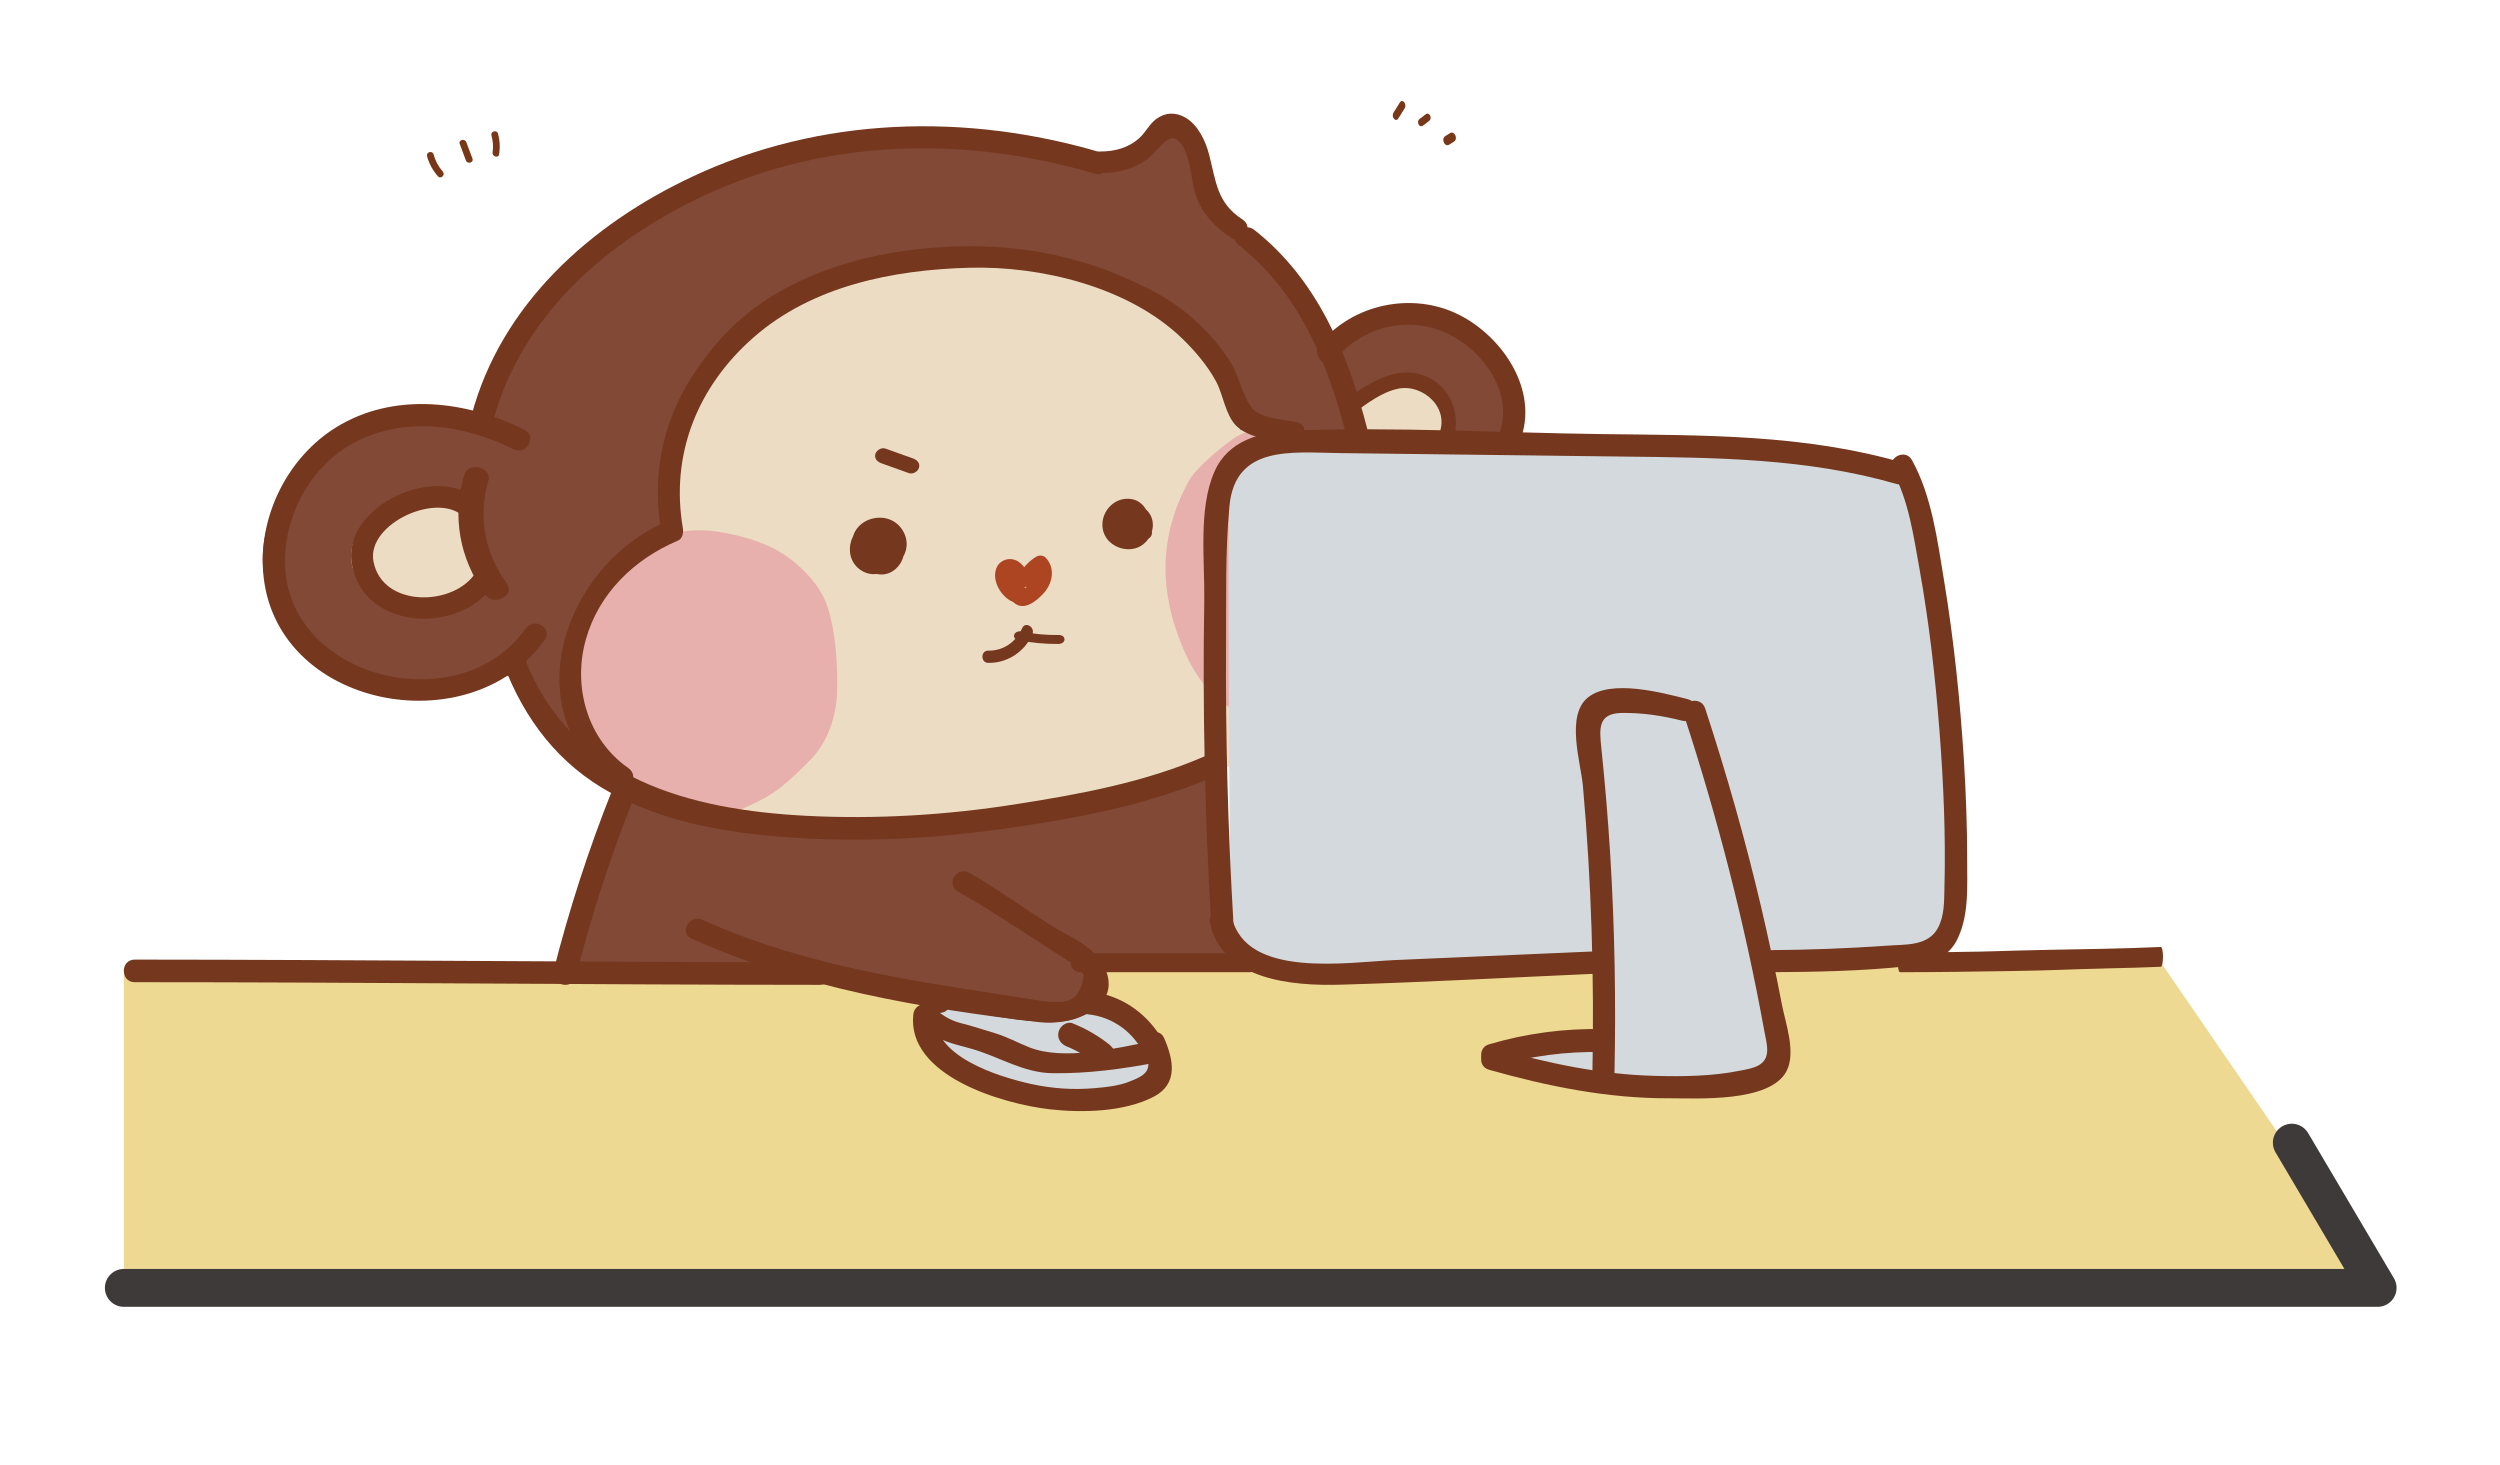 <?xml version="1.0" encoding="UTF-8"?>
<svg width="396px" height="232px" viewBox="0 0 396 232" version="1.1" xmlns="http://www.w3.org/2000/svg" xmlns:xlink="http://www.w3.org/1999/xlink">
    <title>卡樂猴圖示</title>
    <g id="Web" stroke="none" stroke-width="1" fill="none" fill-rule="evenodd">
        <g id="赫綵官網/首頁02_四大優勢04" transform="translate(-329, -1488)">
            <g id="卡樂猴圖示" transform="translate(329, 1488)">
                <rect id="範圍區域" x="0" y="0" width="396" height="232"></rect>
                <g id="Group-15" transform="translate(18.808, 15.849)">
                    <path d="M323.641,136.848 C323.641,136.848 150.29,135.575 127.307,136.471 C114.618,137.853 99.502,137.696 75.265,138.497 C55.819,139.455 24.096,139.518 19.925,136.471 C9.916,135.874 0.807,138.481 0.807,138.481 L0.807,185.151 L356.808,185.151 L323.641,136.848 Z" id="Path" fill="#EED992" fill-rule="nonzero"></path>
                    <path d="M169.237,5.318 C167.981,3.109 166.534,4.444 164.483,5.97 C162.32,7.575 160.826,9.403 158.52,10.341 C156.517,11.151 154.275,10.484 152.192,9.896 C129.71,3.443 104.62,6.669 84.506,18.605 C72.12,25.947 61.165,37.295 58.446,51.423 C51.546,49.5 43.548,48.134 37.013,51.09 C27.935,55.19 20.366,67.904 23.546,77.344 C24.627,80.539 26.694,84.448 28.936,86.975 C32.641,91.155 38.111,93.619 43.66,94.286 C49.447,94.985 62.04,90.678 62.787,91.076 C63.741,91.6 66.842,96.877 67.382,97.814 C71.977,105.681 76.97,108.971 85.111,113.087 C111.202,119.969 155.674,113.882 169.92,108.304 C181.432,102.519 193.325,98.402 196.076,85.831 C196.584,83.527 196.727,75.072 198.763,73.864 C201.02,72.529 202.944,73.578 205.711,72.195 C214.98,67.586 223.074,57.78 221.643,47.53 C220.72,40.934 216.539,35.976 210.115,34.211 C203.692,32.447 195.98,34.625 191.019,39.091 C186.806,30.62 180.7,21.529 172.719,16.443 C172.75,16.443 170.493,7.528 169.237,5.318 Z" id="Path" fill="#814936" fill-rule="nonzero"></path>
                    <path d="M48.836,8.893 C49.16,10.093 49.746,11.157 50.571,12.085 C51.03,12.604 51.787,11.838 51.328,11.327 C50.631,10.536 50.146,9.625 49.874,8.613 C49.695,7.94 48.658,8.23 48.836,8.893 L48.836,8.893 Z" id="Path" fill="#783718" fill-rule="nonzero"></path>
                    <path d="M54.015,6.953 C54.339,7.821 54.67,8.689 54.993,9.566 C55.232,10.204 56.269,9.932 56.031,9.276 C55.708,8.408 55.376,7.54 55.053,6.664 C54.806,6.026 53.769,6.298 54.015,6.953 L54.015,6.953 Z" id="Path" fill="#783718" fill-rule="nonzero"></path>
                    <path d="M59.042,5.609 C59.28,6.485 59.356,7.387 59.22,8.289 C59.118,8.97 60.156,9.259 60.258,8.579 C60.419,7.481 60.377,6.4 60.079,5.328 C59.892,4.656 58.854,4.936 59.042,5.609 L59.042,5.609 Z" id="Path" fill="#783718" fill-rule="nonzero"></path>
                    <path d="M202.93,0.384 C202.6,0.912 202.262,1.44 201.932,1.979 C201.51,2.645 202.262,3.595 202.685,2.919 C203.015,2.391 203.353,1.863 203.683,1.324 C204.105,0.658 203.353,-0.293 202.93,0.384 L202.93,0.384 Z" id="Path" fill="#783718" fill-rule="nonzero"></path>
                    <path d="M207.023,2.254 C206.702,2.505 206.371,2.746 206.05,2.997 C205.482,3.431 206.016,4.482 206.592,4.048 C206.913,3.798 207.244,3.556 207.565,3.306 C208.133,2.872 207.599,1.82 207.023,2.254 L207.023,2.254 Z" id="Path" fill="#783718" fill-rule="nonzero"></path>
                    <path d="M210.874,5.241 C210.62,5.402 210.376,5.563 210.122,5.711 C209.409,6.158 210.034,7.508 210.747,7.062 C211.001,6.901 211.245,6.74 211.499,6.591 C212.202,6.145 211.577,4.794 210.874,5.241 L210.874,5.241 Z" id="Path" fill="#783718" fill-rule="nonzero"></path>
                    <path d="M179.56,53.329 C178,53.646 176.11,54.249 175.18,55.026 C172.029,57.643 170.484,61.672 168.909,65.463 C167.207,69.539 167.333,74.488 167.254,78.913 C167.176,83.338 168.562,87.938 171.729,90.999 C174.565,93.743 177.922,96.185 181.64,97.454 C182.192,97.644 184.319,97.914 184.618,98.422 C185.186,99.326 184.366,100.071 183.626,100.848 C180.112,104.465 173.793,106.416 168.94,107.764 C159.549,110.381 150.962,112.189 141.35,113.823 C137.647,114.457 132.936,115.218 129.233,115.853 C125.278,116.519 121.765,115.837 117.747,116.011 C108.45,116.424 99.28,114.14 90.251,111.872 C94.411,110.539 99.989,109.064 101.817,107.795 C105.425,105.321 109.348,102.038 110.451,97.787 C111.649,93.203 111.869,85.083 109.853,80.8 C106.591,73.853 97.94,68.571 90.346,69.428 C89.337,69.539 89.211,69.349 87.068,69.809 C86.407,69.951 85.792,68.936 85.808,68.254 C85.981,62.37 85.508,61.402 86.391,56.485 C87.289,51.569 89.92,46.065 92.725,42.512 C96.869,37.31 100.588,34.581 106.26,31.14 C113.666,26.635 125.074,24.795 133.724,25.208 C146.519,25.826 156.524,26.096 166.309,34.391 C172.864,39.958 173.998,44.399 177.67,52.203 C177.717,52.219 180.742,53.091 179.56,53.329 Z" id="Path" fill="#EDDCC4" fill-rule="nonzero"></path>
                    <path d="M195.603,51.978 C196.56,53.679 196.868,55.645 197.16,57.564 C197.404,59.093 197.631,60.622 197.874,62.151 C200.162,61.215 202.645,61.387 204.674,59.998 C206.702,58.594 209.574,56.721 210.272,54.412 C210.791,52.696 211.1,49.715 210.402,48.046 C210.029,47.156 207.757,46.236 206.913,45.736 C205.826,45.081 204.463,45.081 203.181,45.237 C201.964,45.393 200.73,45.689 199.659,46.251 C197.874,47.203 196.576,47.562 194.808,48.529 L195.603,51.978 Z" id="Path" fill="#EDDCC4" fill-rule="nonzero"></path>
                    <path d="M54.762,63.151 C51.974,63.335 49.186,63.642 46.414,64.057 C45.02,64.271 43.61,64.517 42.296,65.023 C40.149,65.867 38.275,67.462 37.377,69.518 C36.48,71.574 36.624,74.074 37.938,75.9 C38.868,77.204 40.278,78.094 41.72,78.846 C42.585,79.291 43.482,79.689 44.443,79.92 C45.485,80.165 46.59,80.196 47.664,80.104 C50.596,79.858 53.464,78.708 55.627,76.79 C56.044,76.422 56.46,75.992 56.653,75.486 C56.925,74.796 56.781,74.028 56.653,73.307 C56.044,70.193 55.435,67.079 54.794,63.964 L54.762,63.151 Z" id="Path" fill="#EDDCC4" fill-rule="nonzero"></path>
                    <path d="M112.342,80.449 C113.59,84.482 113.874,89.361 113.795,93.593 C113.732,97.36 112.405,101.41 109.909,104.132 C108.63,105.526 106.687,107.384 105.06,108.712 C103.432,110.04 101.489,111.085 98.978,112.181 C97.303,112.911 95.455,113.01 94.444,113.11 C92.58,113.309 91.363,112.745 89.515,112.347 C85.282,111.45 81.111,109.758 77.952,106.671 C76.877,105.609 75.93,104.414 75.013,103.202 C73.923,101.775 72.849,100.281 72.296,98.555 C71.475,96.049 70.464,93.693 70.922,91.087 C71.601,87.171 72.644,83.088 74.334,79.536 C76.024,75.985 79.768,72.55 83.038,70.541 C86.656,68.334 91.047,67.737 95.186,68.417 C99.325,69.098 103.069,70.292 106.086,72.467 C106.071,72.483 110.889,75.736 112.342,80.449 Z" id="Path" fill="#E8B0AC" fill-rule="nonzero"></path>
                    <path d="M198.667,68.436 C198.909,73.401 198.909,74.466 198.088,79.988 C197.846,81.676 196.525,86.592 195.655,88.051 C193.819,91.131 192.853,92.721 190.807,95.687 C190.324,96.375 188.15,98.178 187.425,98.604 C186.636,99.062 185.701,99.112 184.799,99.144 C182.915,99.226 180.789,98.571 179.033,97.833 C176.617,96.818 174.7,95.638 172.268,92.95 C170.561,91.049 169.353,88.706 168.37,86.33 C164.907,77.842 164.666,69.271 169.433,60.439 C170.593,58.292 174.571,55.015 176.569,53.622 C180.032,51.229 184.944,52.082 188.762,53.868 C192.563,55.654 195.462,59.095 197.17,62.995 C197.186,62.979 198.539,65.863 198.667,68.436 Z" id="Path" fill="#E8B0AC" fill-rule="nonzero"></path>
                    <path d="M283.224,58.906 C283.224,58.906 293.537,101.899 290.11,133.191 C288.53,136.7 288.515,136.922 260.606,137.557 C262.28,146.162 265.723,153.338 260.606,154.545 C255.489,155.736 240.911,157.053 232.398,155.307 C223.885,153.56 219.968,151.401 219.968,151.401 C219.968,151.401 227.896,148.559 235.809,149.671 C235.256,137.637 235.509,136.763 235.509,136.763 L191.838,138.764 C191.838,138.764 176.849,140.24 176.265,127.603 C175.681,114.965 175.823,62.986 175.823,62.986 C175.823,62.986 176.154,51.73 194.776,53.302 C213.018,53.604 258.616,53.381 268.251,55.191 C277.885,57.001 283.224,58.906 283.224,58.906 Z" id="Path" fill="#D3D9DC" fill-rule="nonzero"></path>
                    <path d="M174.631,106.151 C174.631,106.151 122.364,124.926 80.497,109.221 C77.025,116.692 71.328,137.01 70.808,139.511 C94.605,139.267 110.529,139.511 110.529,139.511 C110.529,139.511 137.072,145.357 142.469,145.764 C147.867,146.17 151.907,146.9 154.005,143.961 C156.104,141.021 152.79,137.351 152.79,137.351 L179.808,137.351 C179.808,137.351 175.405,133.924 175.199,127.037 C174.994,120.151 174.631,106.151 174.631,106.151 Z" id="Path" fill="#814936" fill-rule="nonzero"></path>
                    <path d="M153.826,143.75 C153.826,143.75 162.099,145.867 163.497,151.558 C164.894,157.264 161.376,159.166 157.022,159.12 C152.669,159.09 136.604,160.056 131.255,153.199 C125.905,146.342 126.194,146.588 127.929,143.151 C139.624,145.176 151.191,148.229 153.826,143.75 Z" id="Path" fill="#D3D9DC" fill-rule="nonzero"></path>
                    <polyline id="Path" stroke="#3E3A39" stroke-width="6" stroke-linecap="round" stroke-linejoin="round" points="0.807 188.151 357.808 188.151 344.215 165.151"></polyline>
                    <path d="M178.01,18.921 C173.931,16.285 173.822,12.91 172.71,8.626 C172.154,6.484 170.979,3.957 168.97,2.785 C167.41,1.876 165.756,1.938 164.319,3.017 C163.253,3.818 162.681,5.066 161.723,5.96 C159.977,7.578 157.783,8.148 155.465,8.148 C153.255,8.148 153.255,11.585 155.465,11.57 C158.138,11.57 160.703,10.969 162.897,9.381 C164.844,7.979 166.714,3.818 168.708,7.609 C170.129,10.321 169.743,13.573 171.118,16.347 C172.277,18.69 174.101,20.446 176.279,21.864 C178.149,23.082 179.864,20.107 178.01,18.921 L178.01,18.921 Z" id="Path" fill="#75371D" fill-rule="nonzero"></path>
                    <path d="M186.541,51.009 C184.65,50.678 182.066,50.474 180.396,49.53 C178.316,48.366 177.591,43.93 176.252,41.774 C173.274,36.96 168.973,32.996 163.994,30.353 C152.146,24.076 140.14,22.188 126.873,23.588 C115.45,24.784 103.365,28.953 95.487,37.684 C87.342,46.698 83.938,56.767 85.987,68.738 C86.254,68.078 86.522,67.417 86.79,66.756 C70.388,73.741 62.353,97.26 78.959,108.839 C80.819,110.129 82.567,107.092 80.724,105.818 C74.233,101.287 71.885,92.95 73.981,85.477 C76.045,78.115 81.638,72.734 88.555,69.793 C89.311,69.478 89.484,68.518 89.358,67.81 C87.357,56.169 91.643,45.408 100.561,37.59 C109.872,29.425 122.65,26.892 134.688,26.562 C146.048,26.247 159.85,29.566 168.311,37.637 C170.407,39.651 172.392,41.963 173.794,44.527 C174.929,46.588 175.275,49.813 176.961,51.544 C178.931,53.573 182.948,53.935 185.595,54.391 C187.817,54.769 188.762,51.386 186.541,51.009 L186.541,51.009 Z" id="Path" fill="#75371D" fill-rule="nonzero"></path>
                    <path d="M197.747,52.025 C194.69,40.109 189.854,28.408 179.855,20.552 C178.124,19.199 175.659,21.597 177.406,22.966 C186.968,30.484 191.477,41.539 194.409,52.932 C194.955,55.069 198.293,54.162 197.747,52.025 L197.747,52.025 Z" id="Path" fill="#75371D" fill-rule="nonzero"></path>
                    <path d="M60.934,89.317 C64.293,98.219 69.786,105.315 78.073,109.814 C86.141,114.184 95.26,115.861 104.269,116.635 C116.15,117.651 128.141,117.119 139.944,115.458 C151.433,113.846 163.189,111.685 173.893,106.992 C175.949,106.089 174.176,102.992 172.135,103.895 C162.671,108.04 152.234,109.959 142.11,111.539 C131.155,113.265 120.011,113.942 108.93,113.378 C90.629,112.426 71.575,107.653 64.293,88.366 C63.492,86.221 60.118,87.156 60.934,89.317 L60.934,89.317 Z" id="Path" fill="#75371D" fill-rule="nonzero"></path>
                    <path d="M155.57,8.298 C134.238,1.98 111.159,2.595 90.874,12.127 C74.716,19.705 60.558,32.357 55.875,49.972 C55.288,52.162 58.7,53.092 59.288,50.902 C63.764,34.122 77.319,22.352 92.668,15.152 C112.096,6.03 134.27,5.651 154.65,11.67 C156.808,12.316 157.745,8.929 155.57,8.298 L155.57,8.298 Z" id="Path" fill="#75371D" fill-rule="nonzero"></path>
                    <path d="M192.673,41.122 C196.833,35.979 204.063,34.089 210.186,36.847 C216.122,39.511 221.171,46.56 218.6,53.082 C217.79,55.142 221.139,56.041 221.95,53.996 C225.05,46.126 219.27,37.482 212.243,33.981 C204.857,30.309 195.4,32.308 190.227,38.69 C188.825,40.394 191.271,42.842 192.673,41.122 L192.673,41.122 Z" id="Path" fill="#75371D" fill-rule="nonzero"></path>
                    <path d="M144.805,76.485 C145.259,75.688 145.832,75.126 146.607,74.655 C146.101,74.582 145.596,74.51 145.091,74.437 C145.781,75.18 144.838,76.141 144.333,76.612 C144.114,76.811 143.693,77.337 143.39,77.355 C143.205,77.518 143.087,77.427 143.037,77.065 C142.801,76.539 142.397,76.159 141.841,75.941 C142.616,75.724 143.39,75.488 144.165,75.271 C143.626,74.129 142.885,73.024 141.639,72.752 C140.578,72.535 139.399,73.079 138.995,74.202 C138.103,76.63 140.561,79.819 142.851,79.746 C144.451,79.692 144.451,77.01 142.851,77.065 C141.925,77.101 141.824,76.141 141.42,75.47 C141.42,75.235 141.319,75.217 141.134,75.398 C141.235,75.362 141.319,75.416 141.369,75.507 C141.555,75.869 141.841,76.231 142.026,76.63 C142.616,77.88 144.283,77.192 144.35,75.96 C144.434,74.111 142.329,73.405 141.083,74.365 C139.399,75.651 140.494,78.333 141.706,79.529 C143.289,81.087 145.377,79.384 146.539,78.08 C147.92,76.539 148.375,74.166 146.876,72.535 C146.489,72.1 145.849,72.046 145.36,72.318 C144.232,72.988 143.357,73.912 142.666,75.108 C141.807,76.594 143.963,77.953 144.805,76.485 L144.805,76.485 Z" id="Path" fill="#AD4523" fill-rule="nonzero"></path>
                    <path d="M195.525,49.664 C197.627,48.123 200.064,46.265 202.612,45.729 C206.626,44.875 211.133,48.944 208.967,53.28 C208.266,54.687 210.305,55.943 211.005,54.536 C212.948,50.635 211.212,45.678 207.406,43.904 C202.708,41.71 198.105,44.741 194.315,47.52 C193.104,48.441 194.283,50.584 195.525,49.664 L195.525,49.664 Z" id="Path" fill="#75371D" fill-rule="nonzero"></path>
                    <path d="M57.129,63.649 C50.878,57.21 35.235,64.191 36.936,73.57 C38.866,84.204 54.448,84.684 59.535,76.511 C60.714,74.638 57.757,72.905 56.593,74.778 C53.192,80.241 41.777,80.489 40.353,73.106 C39.188,67.085 50.648,61.9 54.708,66.079 C56.256,67.673 58.661,65.228 57.129,63.649 L57.129,63.649 Z" id="Path" fill="#75371D" fill-rule="nonzero"></path>
                    <path d="M54.717,59.369 C52.79,65.929 53.932,72.581 58.071,78.342 C59.409,80.216 62.853,78.496 61.497,76.621 C57.911,71.613 56.876,65.99 58.553,60.291 C59.178,58.14 55.359,57.233 54.717,59.369 L54.717,59.369 Z" id="Path" fill="#75371D" fill-rule="nonzero"></path>
                    <path d="M64.31,52.272 C55.156,47.596 43.575,46.189 34.452,51.83 C26.81,56.554 22.209,65.718 22.87,74.692 C24.446,96.307 55.723,102.247 67.493,85.468 C68.785,83.619 65.76,81.85 64.468,83.698 C53.99,98.645 25.675,91.598 26.337,72.37 C26.589,64.96 30.78,57.692 37.382,54.216 C45.292,50.06 54.841,51.388 62.546,55.322 C64.547,56.333 66.327,53.299 64.31,52.272 L64.31,52.272 Z" id="Path" fill="#75371D" fill-rule="nonzero"></path>
                    <path d="M122.475,73.487 C123.976,72.753 124.493,70.792 123.793,69.308 C123.009,67.67 121.107,66.937 119.406,67.091 C115.387,67.449 114.42,73.094 118.122,74.783 C121.708,76.403 125.694,71.423 122.592,68.472 C119.84,65.863 115.57,69.598 117.788,72.787 C118.756,74.186 120.64,74.68 122.058,73.708 C123.442,72.753 123.642,70.519 122.175,69.53 C120.791,68.609 118.722,69.683 118.889,71.44 C119.056,73.094 121.191,73.896 122.375,72.753 C123.559,71.627 122.909,69.495 121.408,69.035 C119.723,68.523 118.222,70.382 118.689,72.003 C119.173,73.708 121.358,74.22 122.642,73.111 C123.993,71.952 124.176,69.564 123.276,68.08 C122.208,66.306 119.723,66.05 118.172,67.278 C116.588,68.54 116.354,70.962 117.388,72.651 C118.372,74.288 120.624,75.124 122.342,74.254 C124.126,73.367 124.777,71.116 123.843,69.359 C123.125,69.785 122.425,70.212 121.708,70.638 C122.125,71.252 121.925,72.156 121.241,72.514 C120.324,72.992 119.356,72.003 119.156,71.133 C118.956,70.195 119.623,69.069 120.59,68.933 C121.774,68.762 122.508,70.178 121.724,71.099 C120.023,73.06 117.205,70.144 119.506,68.916 C120.457,68.404 121.808,68.694 122.208,69.785 C122.575,70.809 121.791,71.781 120.74,71.474 C119.206,71.03 118.556,73.47 120.09,73.913 C122.041,74.476 124.176,73.333 124.693,71.269 C125.177,69.342 124.076,67.312 122.342,66.528 C120.374,65.641 117.755,66.357 116.654,68.302 C115.72,69.956 116.221,72.156 117.622,73.367 C121.024,76.284 126.828,71.645 123.709,67.841 C120.64,64.089 115.137,68.455 117.071,72.6 C118.005,74.612 120.474,75.891 122.508,74.68 C124.276,73.623 125.043,71.116 123.859,69.342 C122.975,67.995 120.957,69.171 121.724,70.621 C122.258,71.627 121.074,72.276 120.257,71.917 C119.323,71.508 118.789,69.99 119.706,69.257 C120.841,68.353 121.708,69.854 121.207,70.928 C120.474,72.48 119.039,70.877 119.907,70.263 C120.974,69.495 121.441,71.184 120.841,71.952 C120.14,72.821 118.772,72.702 118.305,71.645 C117.755,70.382 119.039,69.444 120.157,69.581 C120.857,69.666 122.458,70.689 121.241,71.269 C119.79,72.003 121.041,74.186 122.475,73.487 L122.475,73.487 Z" id="Path" fill="#75371D" fill-rule="nonzero"></path>
                    <path d="M125.837,56.78 C124.386,56.263 122.918,55.731 121.468,55.214 C120.796,54.972 120.035,55.472 119.859,56.053 C119.646,56.732 120.124,57.297 120.778,57.523 C122.229,58.039 123.697,58.572 125.147,59.089 C125.819,59.331 126.58,58.831 126.756,58.249 C126.969,57.571 126.491,57.006 125.837,56.78 L125.837,56.78 Z" id="Path" fill="#75371D" fill-rule="nonzero"></path>
                    <path d="M160.555,67.181 C160.808,67.11 160.934,67.36 160.916,67.611 C160.862,68.005 160.212,68.255 159.869,68.291 C159.508,68.327 158.767,68.255 158.695,67.808 C158.623,67.396 159.164,67.199 159.508,67.11 C159.724,67.056 160.194,67.002 160.32,67.11 C160.32,67.074 160.32,67.02 160.32,66.984 C160.302,67.038 160.284,67.092 160.23,67.128 C160.212,67.128 160.085,67.181 160.122,67.235 C159.724,66.734 160.41,66.43 160.826,66.716 C161.548,67.181 160.97,68.238 160.32,68.452 C159.562,68.685 158.623,68.22 158.514,67.414 C158.406,66.626 159.237,65.445 160.14,65.893 C160.898,66.268 160.952,67.665 160.988,68.381 C161.115,70.081 163.788,70.081 163.661,68.381 C163.499,66.125 162.722,63.261 159.923,63.154 C157.358,63.064 155.408,65.552 155.878,68.005 C156.311,70.26 158.821,71.603 161.006,71.012 C163.372,70.368 164.672,67.342 163.155,65.32 C161.711,63.404 158.316,63.458 157.503,65.946 C156.799,68.13 158.659,70.565 161.024,69.687 C163.481,68.775 163.571,65.284 160.934,64.55 C158.749,63.941 155.841,65.427 155.986,67.897 C156.185,71.12 160.537,71.782 162.56,69.813 C163.571,68.828 163.914,67.307 163.21,66.072 C162.541,64.89 161.169,64.228 159.833,64.639 C158.207,65.141 158.912,67.7 160.555,67.181 L160.555,67.181 Z" id="Path" fill="#75371D" fill-rule="nonzero"></path>
                    <path d="M280.979,58.778 C283.536,63.374 284.33,69.229 285.251,74.329 C286.759,82.749 287.728,91.264 288.395,99.779 C289.046,108.121 289.411,116.51 289.189,124.867 C289.141,126.945 289.189,129.211 288.173,131.116 C286.6,134.075 282.964,133.728 280.042,133.949 C273.881,134.389 267.688,134.61 261.511,134.657 C259.24,134.673 259.24,138.183 261.511,138.151 C268.783,138.104 276.168,137.978 283.409,137.191 C286.982,136.798 289.872,136.026 291.396,132.579 C293.095,128.786 292.778,124.458 292.794,120.397 C292.794,115.172 292.603,109.962 292.285,104.753 C291.682,95.12 290.682,85.504 289.109,75.966 C288.077,69.733 287.172,62.65 284.044,57.031 C282.932,55.032 279.883,56.795 280.979,58.778 L280.979,58.778 Z" id="Path" fill="#75371D" fill-rule="nonzero"></path>
                    <path d="M247.897,97.307 C253.268,113.699 257.561,130.424 260.65,147.402 C261.03,149.511 261.838,151.81 259.668,152.951 C258.86,153.379 257.719,153.569 256.816,153.744 C252.46,154.632 247.707,154.695 243.271,154.568 C234.653,154.346 226.257,152.539 217.987,150.193 C215.801,149.574 214.866,152.983 217.053,153.601 C226.352,156.233 235.841,158.151 245.537,158.119 C249.909,158.103 261.569,158.864 264.183,153.807 C265.719,150.843 264.008,146.198 263.438,143.233 C262.456,138.128 261.379,133.04 260.191,127.967 C257.688,117.297 254.693,106.771 251.287,96.355 C250.59,94.231 247.184,95.151 247.897,97.307 L247.897,97.307 Z" id="Path" fill="#75371D" fill-rule="nonzero"></path>
                    <path d="M248.558,94.91 C244.479,93.874 236.4,91.69 232.731,94.623 C229.156,97.493 231.597,104.938 231.928,108.669 C233.282,123.895 233.739,139.168 233.424,154.441 C233.377,156.721 236.873,156.721 236.92,154.441 C237.172,142.851 236.967,131.244 236.259,119.67 C235.912,114.026 235.44,108.382 234.857,102.754 C234.526,99.581 234.243,97.126 238.133,97.078 C241.361,97.046 244.495,97.509 247.629,98.306 C249.818,98.896 250.747,95.468 248.558,94.91 L248.558,94.91 Z" id="Path" fill="#75371D" fill-rule="nonzero"></path>
                    <path d="M235.114,147.168 C228.967,147.022 222.945,147.835 217.033,149.576 C214.885,150.211 215.794,153.709 217.958,153.075 C223.588,151.415 229.265,150.667 235.114,150.797 C237.372,150.846 237.372,147.233 235.114,147.168 L235.114,147.168 Z" id="Path" fill="#75371D" fill-rule="nonzero"></path>
                    <path d="M282.557,57.431 C266.954,52.911 251.032,53.116 234.919,52.911 C218.663,52.707 202.2,51.73 185.944,52.36 C180.854,52.549 175.716,53.888 173.537,58.911 C170.961,64.848 172.058,73.1 171.947,79.446 C171.66,96.469 172.058,113.477 173.044,130.468 C173.171,132.705 176.719,132.72 176.575,130.468 C175.701,115.666 175.303,100.847 175.398,86.029 C175.446,78.832 175.255,71.462 175.939,64.297 C176.846,54.596 185.88,55.825 193.324,55.919 C208.292,56.108 223.26,56.281 238.243,56.47 C252.956,56.644 267.367,56.707 281.619,60.817 C283.814,61.447 284.752,58.061 282.557,57.431 L282.557,57.431 Z" id="Path" fill="#75371D" fill-rule="nonzero"></path>
                    <path d="M234.081,134.84 C223.421,135.303 212.761,135.766 202.1,136.229 C194.756,136.548 178.499,139.229 176.332,129.429 C175.83,127.194 172.369,128.136 172.854,130.371 C174.86,139.421 185.811,140.347 193.608,140.123 C207.099,139.74 220.59,138.974 234.065,138.384 C236.378,138.288 236.394,134.744 234.081,134.84 L234.081,134.84 Z" id="Path" fill="#75371D" fill-rule="nonzero"></path>
                    <path d="M132.921,125.36 C138.835,128.73 144.529,132.608 150.254,136.271 C151.289,136.825 152.152,137.579 152.842,138.502 C152.576,141.596 151.133,143.042 148.529,142.842 C146.85,142.919 145.156,142.519 143.525,142.273 C140.027,141.749 136.545,141.195 133.047,140.641 C119.102,138.441 105.362,135.686 92.468,129.854 C90.445,128.93 88.672,131.885 90.711,132.808 C107.887,140.595 127.227,143.889 145.909,146.074 C150.976,146.674 159.305,143.796 156.089,137.225 C154.536,134.055 150.615,132.562 147.776,130.792 C143.384,128.038 139.211,124.975 134.71,122.39 C132.733,121.297 130.976,124.252 132.921,125.36 L132.921,125.36 Z" id="Path" fill="#75371D" fill-rule="nonzero"></path>
                    <path d="M78.153,109.334 C74.412,118.722 71.345,128.189 68.867,137.958 C68.31,140.162 71.82,141.098 72.395,138.894 C74.872,129.125 77.94,119.658 81.68,110.27 C82.517,108.16 78.99,107.241 78.153,109.334 L78.153,109.334 Z" id="Path" fill="#75371D" fill-rule="nonzero"></path>
                    <path d="M305.792,134.604 C298.274,134.745 297.822,134.872 290.307,134.957 C287.592,134.985 284.878,135.028 282.164,135.014 C281.689,135.014 281.689,138.151 282.164,138.151 C287.948,138.151 293.732,138.052 299.513,137.968 C307.058,137.855 307.54,137.727 315.085,137.544 C317.872,137.473 320.66,137.416 323.447,137.289 C323.925,137.275 323.929,134.123 323.45,134.152 C317.563,134.42 311.679,134.491 305.792,134.604 Z" id="Path" fill="#75371D" fill-rule="nonzero"></path>
                    <path d="M179.106,135.151 C170.24,135.151 161.375,135.151 152.509,135.151 C150.24,135.151 150.24,138.151 152.509,138.151 C161.375,138.151 170.24,138.151 179.106,138.151 C181.375,138.165 181.375,135.151 179.106,135.151 L179.106,135.151 Z" id="Path" fill="#75371D" fill-rule="nonzero"></path>
                    <path d="M111.09,136.571 C74.907,136.571 38.724,136.168 2.525,136.151 C0.235,136.151 0.235,139.732 2.525,139.732 C38.708,139.732 74.891,140.135 111.09,140.151 C113.38,140.151 113.38,136.571 111.09,136.571 L111.09,136.571 Z" id="Path" fill="#75371D" fill-rule="nonzero"></path>
                    <path d="M164.463,147.511 C161.796,143.817 158.023,141.624 153.534,141.162 C151.224,140.931 151.24,144.609 153.534,144.823 C156.64,145.136 159.503,146.785 161.341,149.342 C162.707,151.255 165.846,149.424 164.463,147.511 L164.463,147.511 Z" id="Path" fill="#75371D" fill-rule="nonzero"></path>
                    <path d="M163.582,149.1 C158.051,150.171 149.699,152.219 144.232,150.047 C142.388,149.318 140.817,148.433 138.861,147.828 C137.563,147.425 136.248,147.037 134.949,146.633 C134.501,146.509 134.068,146.4 133.619,146.276 C132.304,145.966 131.134,145.407 130.092,144.6 C132.368,144.476 132.384,141.016 130.092,141.155 C127.687,141.295 126.18,143.281 127.062,145.594 C128.344,148.945 132.288,149.442 135.302,150.342 C139.599,151.614 143.302,154.066 147.839,154.144 C153.418,154.237 159.061,153.476 164.512,152.421 C166.772,152.002 165.826,148.666 163.582,149.1 L163.582,149.1 Z" id="Path" fill="#75371D" fill-rule="nonzero"></path>
                    <path d="M162.456,150.318 C163.953,153.689 162.762,154.489 159.799,155.586 C158.222,156.166 156.306,156.37 154.631,156.511 C151.218,156.825 147.773,156.574 144.441,155.837 C139.369,154.708 128.711,151.431 129.436,144.815 C129.677,142.589 126.103,142.605 125.862,144.815 C124.783,154.583 140.045,159.02 147.499,159.866 C152.587,160.446 159.268,160.305 163.937,157.875 C167.897,155.821 167.06,151.933 165.563,148.531 C164.645,146.508 161.554,148.28 162.456,150.318 L162.456,150.318 Z" id="Path" fill="#75371D" fill-rule="nonzero"></path>
                    <path d="M156.906,149.609 C155.117,148.183 153.199,147.096 151.101,146.247 C150.191,145.873 149.118,146.654 148.874,147.571 C148.598,148.641 149.215,149.524 150.142,149.898 C151.931,150.611 153.573,151.664 155.085,152.87 C155.865,153.498 157.117,152.989 157.556,152.19 C158.109,151.223 157.686,150.238 156.906,149.609 L156.906,149.609 Z" id="Path" fill="#75371D" fill-rule="nonzero"></path>
                    <path d="M143.096,83.663 C142.113,85.886 140.077,87.267 137.713,87.213 C136.506,87.195 136.506,89.131 137.713,89.149 C140.681,89.221 143.476,87.446 144.718,84.631 C145.201,83.501 143.596,82.515 143.096,83.663 L143.096,83.663 Z" id="Path" fill="#75371D" fill-rule="nonzero"></path>
                    <path d="M142.5,85.546 C144.577,85.979 146.709,86.175 148.859,86.149 C150.124,86.136 150.124,84.706 148.859,84.733 C146.872,84.759 144.939,84.588 143.024,84.182 C141.795,83.932 141.289,85.297 142.5,85.546 L142.5,85.546 Z" id="Path" fill="#75371D" fill-rule="nonzero"></path>
                </g>
            </g>
        </g>
    </g>
</svg>